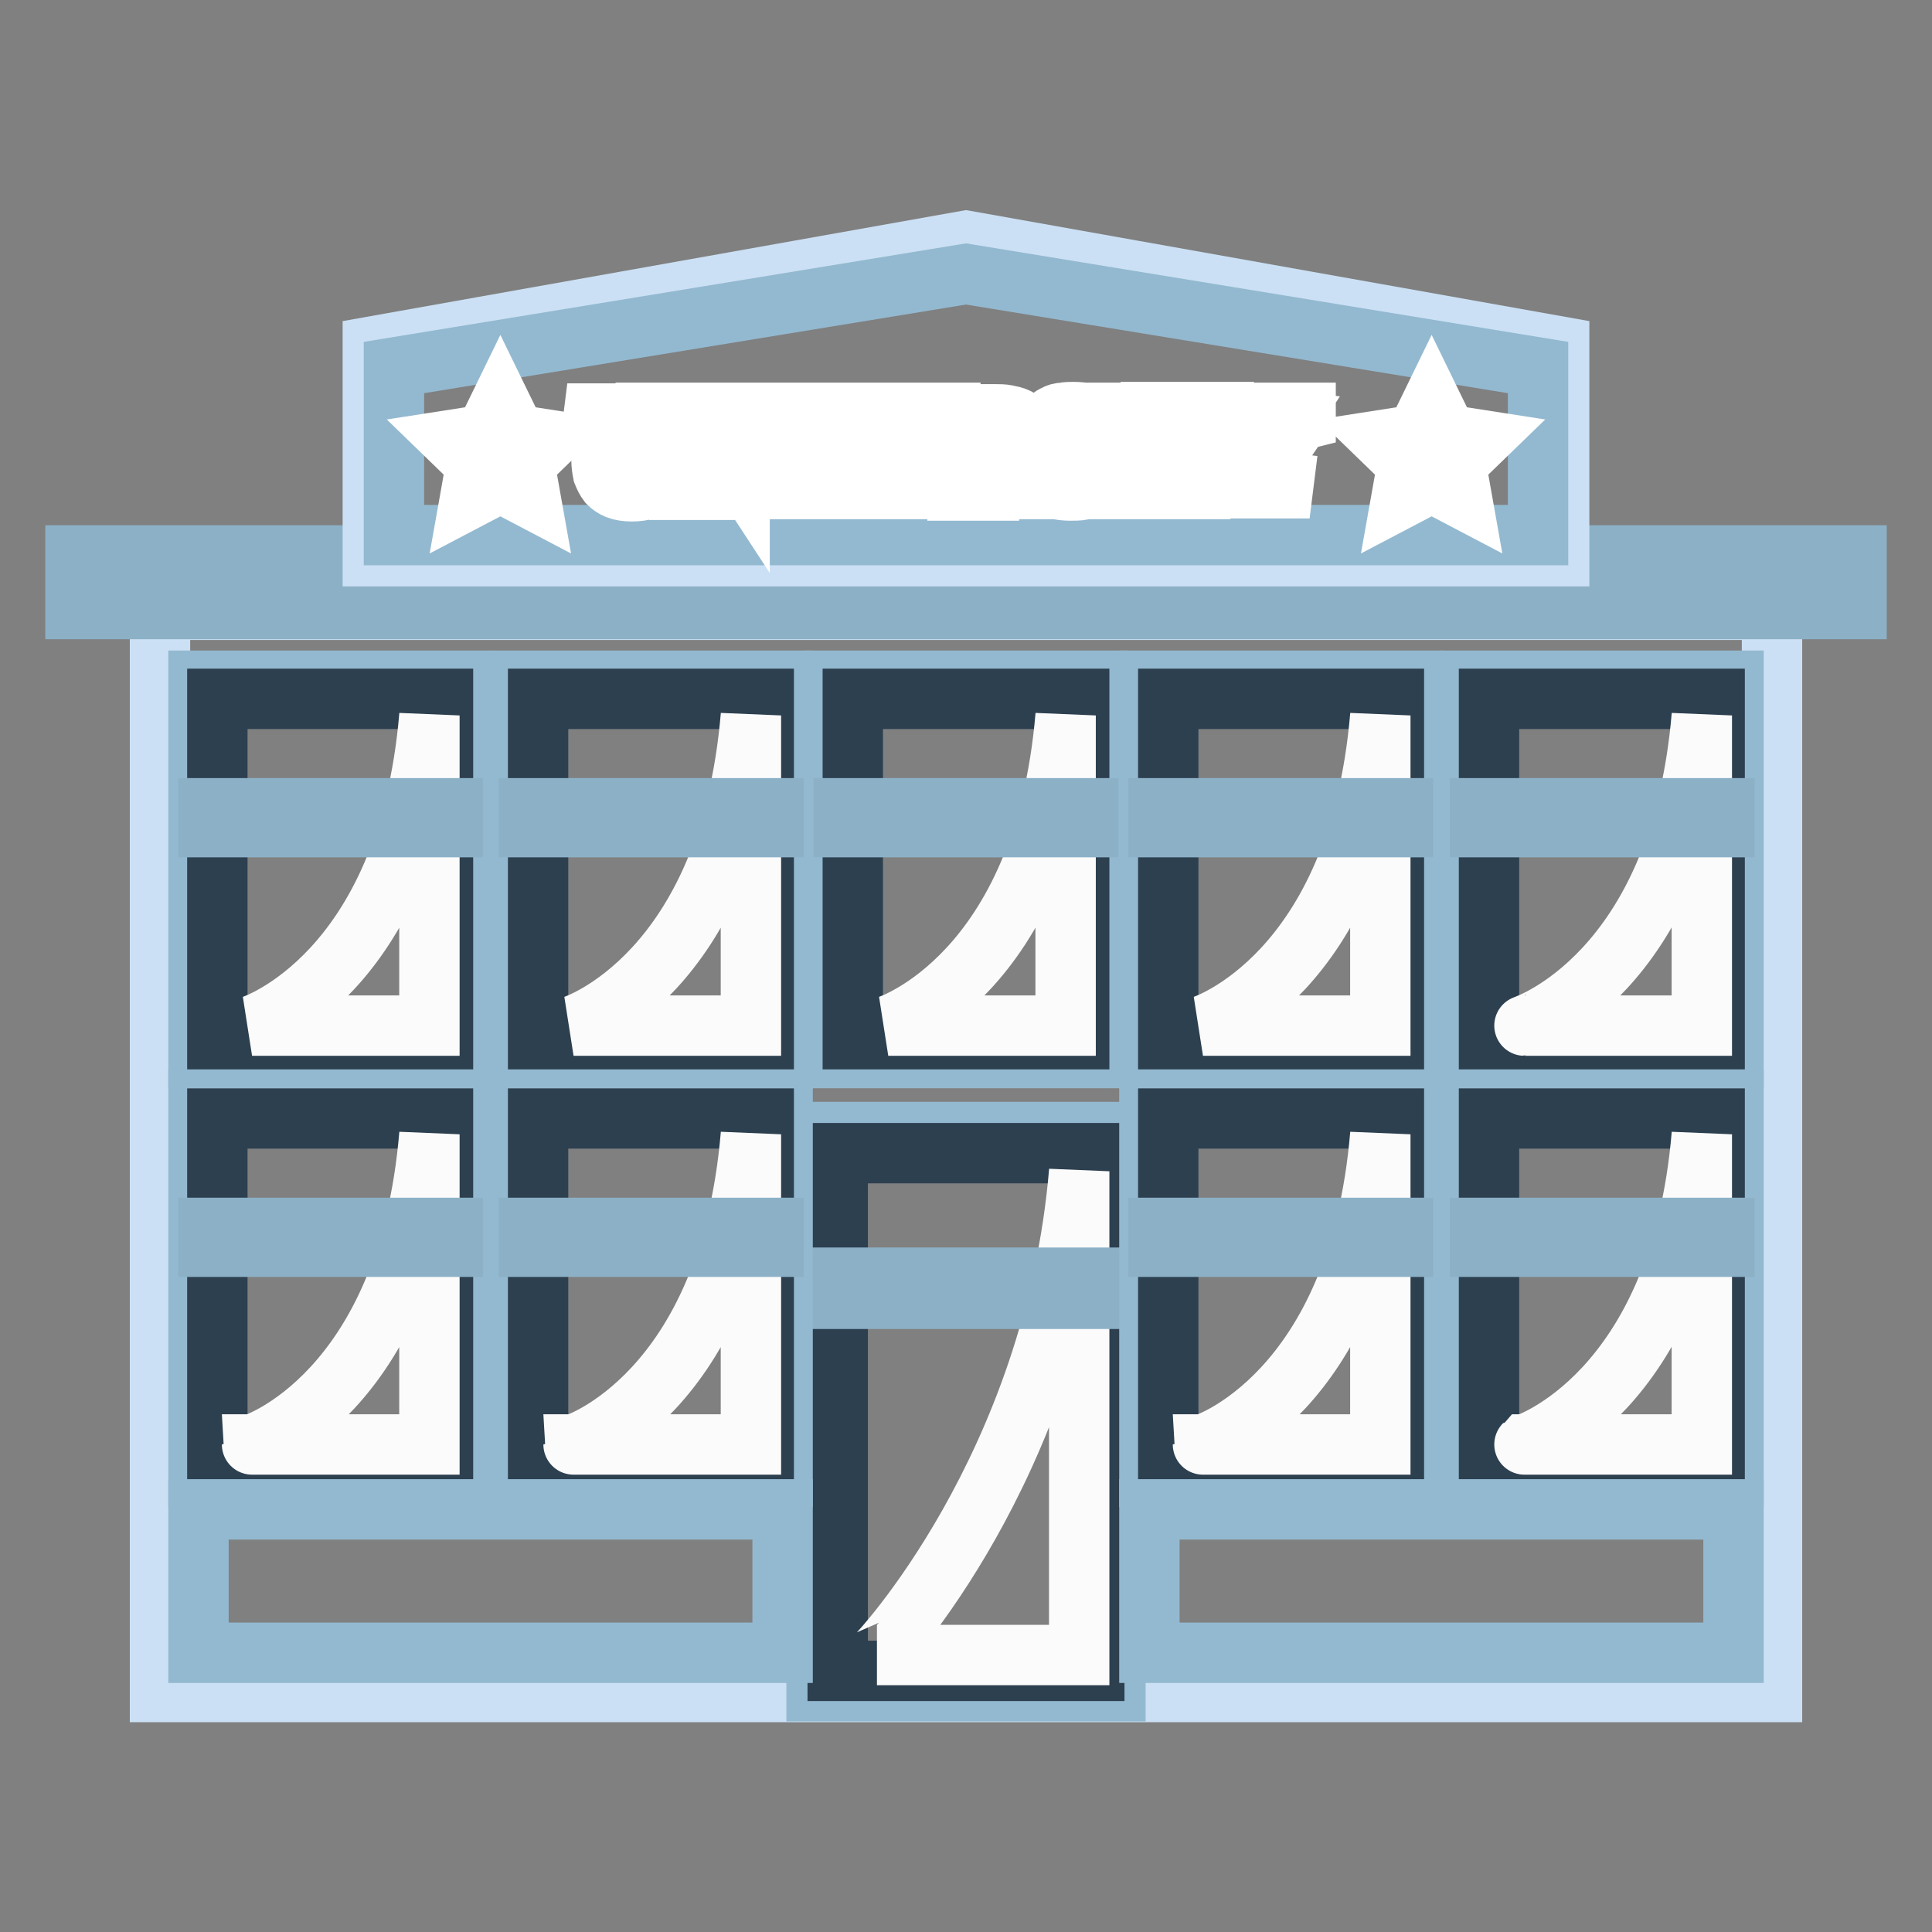 <?xml version="1.0" encoding="utf-8"?>
<!-- Svg Vector Icons : http://www.onlinewebfonts.com/icon -->
<!DOCTYPE svg PUBLIC "-//W3C//DTD SVG 1.1//EN" "http://www.w3.org/Graphics/SVG/1.1/DTD/svg11.dtd">
<svg version="1.1" xmlns="http://www.w3.org/2000/svg" xmlns:xlink="http://www.w3.org/1999/xlink" x="0px" y="0px" viewBox="0 0 256 256" enable-background="new 0 0 256 256" xml:space="preserve">
<rect x="0" y="0" width="256" height="256" fill="#808080" stroke="none"/>
<g> <path stroke-width="8" fill-opacity="0" stroke="#cbe0f4"  d="M21.2,80.8h213.6v143.4H21.2V80.8z"/> <path stroke-width="8" fill-opacity="0" stroke="#8cb1c7"  d="M10,73.6h236v7.1H10V73.6z"/> <path stroke-width="8" fill-opacity="0" stroke="#93b9d0"  d="M108.2,150h39.6v74.1h-39.6V150z"/> <path stroke-width="8" fill-opacity="0" stroke="#2d4050"  d="M111,152.8h34v68.6h-34V152.8z"/> <path stroke-width="8" fill-opacity="0" stroke="#fcfbfb"  d="M143,155.2v64.1h-26.8C116.3,219.3,139.7,194.5,143,155.2L143,155.2z"/> <path stroke-width="8" fill-opacity="0" stroke="#8cb1c7"  d="M109.6,169.3h36.8v2.8h-36.8V169.3z"/> <path stroke-width="8" fill-opacity="0" stroke="#93b9d0"  d="M26.3,145.7h34.8v50H26.3V145.7z"/> <path stroke-width="8" fill-opacity="0" stroke="#2d4050"  d="M28.8,148.2h29.9v45.1H28.8V148.2z"/> <path stroke-width="8" fill-opacity="0" stroke="#fcfbfb"  d="M56.9,150.3v41.1H33.4C33.4,191.5,54,184.9,56.9,150.3z"/> <path stroke-width="8" fill-opacity="0" stroke="#8cb1c7"  d="M27.6,162.7h32.4v2.5H27.6V162.7z"/> <path stroke-width="8" fill-opacity="0" stroke="#93b9d0"  d="M26.3,90.2h34.8v50H26.3V90.2z"/> <path stroke-width="8" fill-opacity="0" stroke="#2d4050"  d="M28.8,92.6h29.9v45.1H28.8V92.6z"/> <path stroke-width="8" fill-opacity="0" stroke="#fcfbfb"  d="M56.9,94.8v41.1H33.4C33.4,135.9,54,129.3,56.9,94.8L56.9,94.8z"/> <path stroke-width="8" fill-opacity="0" stroke="#8cb1c7"  d="M27.6,107.1h32.4v2.5H27.6V107.1z"/> <path stroke-width="8" fill-opacity="0" stroke="#93b9d0"  d="M68.9,145.7h34.8v50H68.9V145.7z"/> <path stroke-width="8" fill-opacity="0" stroke="#2d4050"  d="M71.3,148.2h29.9v45.1H71.3V148.2z"/> <path stroke-width="8" fill-opacity="0" stroke="#fcfbfb"  d="M99.5,150.3v41.1H76C76,191.5,96.6,184.9,99.5,150.3z"/> <path stroke-width="8" fill-opacity="0" stroke="#8cb1c7"  d="M70.1,162.7h32.4v2.5H70.1V162.7z"/> <path stroke-width="8" fill-opacity="0" stroke="#93b9d0"  d="M68.9,90.2h34.8v50H68.9V90.2z"/> <path stroke-width="8" fill-opacity="0" stroke="#2d4050"  d="M71.3,92.6h29.9v45.1H71.3V92.6z"/> <path stroke-width="8" fill-opacity="0" stroke="#fcfbfb"  d="M99.5,94.8v41.1H76C76,135.9,96.6,129.3,99.5,94.8L99.5,94.8z"/> <path stroke-width="8" fill-opacity="0" stroke="#8cb1c7"  d="M70.1,107.1h32.4v2.5H70.1V107.1z"/> <path stroke-width="8" fill-opacity="0" stroke="#93b9d0"  d="M152.3,145.7h34.8v50h-34.8V145.7z"/> <path stroke-width="8" fill-opacity="0" stroke="#2d4050"  d="M154.8,148.2h29.9v45.1h-29.9V148.2z"/> <path stroke-width="8" fill-opacity="0" stroke="#fcfbfb"  d="M182.9,150.3v41.1h-23.5C159.4,191.5,180,184.9,182.9,150.3z"/> <path stroke-width="8" fill-opacity="0" stroke="#8cb1c7"  d="M153.5,162.7h32.4v2.5h-32.4V162.7z"/> <path stroke-width="8" fill-opacity="0" stroke="#93b9d0"  d="M152.3,90.2h34.8v50h-34.8V90.2z"/> <path stroke-width="8" fill-opacity="0" stroke="#2d4050"  d="M154.8,92.6h29.9v45.1h-29.9V92.6z"/> <path stroke-width="8" fill-opacity="0" stroke="#fcfbfb"  d="M182.9,94.8v41.1h-23.5C159.4,135.9,180,129.3,182.9,94.8L182.9,94.8z"/> <path stroke-width="8" fill-opacity="0" stroke="#8cb1c7"  d="M153.5,107.1h32.4v2.5h-32.4V107.1z"/> <path stroke-width="8" fill-opacity="0" stroke="#93b9d0"  d="M110.6,90.2h34.8v50h-34.8V90.2z"/> <path stroke-width="8" fill-opacity="0" stroke="#2d4050"  d="M113,92.6H143v45.1H113V92.6z"/> <path stroke-width="8" fill-opacity="0" stroke="#fcfbfb"  d="M141.2,94.8v41.1h-23.5C117.7,135.9,138.3,129.3,141.2,94.8L141.2,94.8z"/> <path stroke-width="8" fill-opacity="0" stroke="#8cb1c7"  d="M111.8,107.1h32.4v2.5h-32.4V107.1z"/> <path stroke-width="8" fill-opacity="0" stroke="#93b9d0"  d="M194.9,145.7h34.8v50h-34.8V145.7z"/> <path stroke-width="8" fill-opacity="0" stroke="#2d4050"  d="M197.3,148.2h29.9v45.1h-29.9V148.2z"/> <path stroke-width="8" fill-opacity="0" stroke="#fcfbfb"  d="M225.5,150.3v41.1h-23.5C201.9,191.5,222.6,184.9,225.5,150.3z"/> <path stroke-width="8" fill-opacity="0" stroke="#8cb1c7"  d="M196.1,162.7h32.4v2.5h-32.4V162.7z"/> <path stroke-width="8" fill-opacity="0" stroke="#93b9d0"  d="M194.9,90.2h34.8v50h-34.8V90.2z"/> <path stroke-width="8" fill-opacity="0" stroke="#2d4050"  d="M197.3,92.6h29.9v45.1h-29.9V92.6z"/> <path stroke-width="8" fill-opacity="0" stroke="#fcfbfb"  d="M225.5,94.8v41.1h-23.5C201.9,135.9,222.6,129.3,225.5,94.8L225.5,94.8z"/> <path stroke-width="8" fill-opacity="0" stroke="#8cb1c7"  d="M196.1,107.1h32.4v2.5h-32.4V107.1z"/> <path stroke-width="8" fill-opacity="0" stroke="#cbe0f4"  d="M206.6,45.9l-78.6-14l-78.6,14v27.8h157.2V45.9z"/> <path stroke-width="8" fill-opacity="0" stroke="#93b9d0"  d="M52.2,70.9V48.7L128,36.3l75.8,12.4v22.2H52.2z"/> <path stroke-width="8" fill-opacity="0" stroke="#ffffff"  d="M83.8,63.9c0.5,0,1-0.1,1.4-0.2c0.4-0.1,0.7-0.3,1-0.5c0.1-0.3,0.2-0.7,0.2-1.2c0-0.5,0.1-0.9,0.1-1.4v-5 L85,55.5l0.1-0.8h4l-0.1,0.8l-1.1,0.2v5c0,0.7-0.1,1.3-0.2,1.8c-0.1,0.5-0.4,1-0.7,1.4c-0.3,0.4-0.8,0.7-1.3,0.9 c-0.5,0.2-1.2,0.3-2,0.3c-0.7,0-1.4-0.1-1.9-0.3c-0.5-0.2-0.9-0.5-1.2-0.8c-0.3-0.4-0.5-0.8-0.7-1.3c-0.1-0.5-0.2-1.1-0.2-1.8v-5.1 l-1.1-0.2l0.1-0.8h4.2l-0.1,0.8l-1.5,0.2v5.1c0,0.5,0,0.9,0.1,1.3c0.1,0.4,0.2,0.7,0.4,1c0.2,0.3,0.5,0.5,0.8,0.7 C82.8,63.9,83.3,63.9,83.8,63.9z M90,64l1.2-0.2v-8.1L90,55.5l0.1-0.8h2.8l5.1,7.8H98v-6.8l-1.5-0.2l0.1-0.8h4l-0.1,0.8l-1.2,0.2 v9.1h-1.4l-5.3-7.9h-0.1v6.9l1.6,0.2L94,64.9H90L90,64L90,64z M101.7,64l1.2-0.2v-8.1l-1.3-0.2l0.1-0.8h4l-0.1,0.8l-1.2,0.2v8.1 l1.3,0.2l-0.1,0.8h-4L101.7,64L101.7,64z M116.6,55.5l-0.8,0.2l-3.4,9.1h-1.8l-3.3-9.1l-0.9-0.2l0.1-0.8h4l-0.1,0.8l-1.5,0.2 l2.6,7.5h0.1l2.8-7.5l-1.6-0.2l0.1-0.8h3.8L116.6,55.5z M125.8,54.7l-0.1,3.1l-1,0.1l-0.3-2.2h-4.3v3.6h2.2l-0.1-1.1l1.2-0.1 l-0.1,3.6l-0.8,0.1l-0.2-1.5h-2.2v3.5h4.4l0.3-2.3l1-0.1l0.1,3.4h-8.6l0.1-0.8l1.2-0.2v-8.1l-1.3-0.2l0.1-0.8H125.8z M133.1,62.9 c-0.4-0.7-0.8-1.4-1.2-2.1l-1.1-0.2l0.1-0.8h1.1c0.3,0,0.6,0,1,0c0.4,0,0.7-0.1,1.1-0.2c0.1-0.2,0.3-0.4,0.4-0.7 c0.1-0.3,0.2-0.6,0.2-1c0-0.4-0.1-0.7-0.2-1c-0.1-0.3-0.3-0.5-0.6-0.6c-0.3-0.2-0.5-0.3-0.8-0.3c-0.3-0.1-0.7-0.1-1-0.1h-1.8v8.1 l1.3,0.2l-0.1,0.8h-4.1l0.1-0.8l1.2-0.2v-8.1l-1.3-0.2l0.1-0.8h4.4c0.5,0,1,0,1.5,0.1c0.5,0.1,1,0.2,1.4,0.4c0.4,0.2,0.8,0.5,1,0.9 c0.3,0.4,0.4,0.9,0.4,1.6c0,0.5-0.1,0.9-0.2,1.2c-0.1,0.3-0.3,0.6-0.6,0.9s-0.5,0.4-0.8,0.6c-0.3,0.1-0.6,0.2-0.9,0.3l0,0.1 c0.1,0.3,0.3,0.5,0.4,0.8c0.2,0.3,0.4,0.6,0.6,0.9c0.2,0.3,0.4,0.5,0.6,0.8c0.2,0.2,0.4,0.5,0.6,0.6L137,64l-0.1,0.8h-2.3 C134,64.2,133.5,63.6,133.1,62.9L133.1,62.9z M146.1,62.1c0,0.5-0.1,1-0.4,1.4c-0.2,0.4-0.6,0.7-1.1,1c-0.3,0.2-0.7,0.3-1.2,0.4 s-1,0.1-1.6,0.1c-0.7,0-1.3-0.1-1.9-0.2c-0.6-0.1-1.1-0.3-1.7-0.5l0.2-2.8l1.1-0.1l0.2,2.1c0.3,0.1,0.7,0.2,1.1,0.3 c0.4,0.1,0.8,0.1,1.2,0.1c0.4,0,0.7,0,1.1-0.1c0.3,0,0.6-0.1,1-0.2c0.2-0.2,0.3-0.4,0.4-0.6c0.1-0.2,0.1-0.5,0.1-0.7 c0-0.3-0.1-0.6-0.2-0.8c-0.2-0.2-0.3-0.4-0.6-0.5c-0.3-0.2-0.6-0.3-0.9-0.4c-0.4-0.1-0.7-0.2-1.1-0.3c-0.4-0.1-0.9-0.3-1.3-0.4 c-0.4-0.1-0.8-0.3-1.1-0.6c-0.3-0.2-0.6-0.5-0.8-0.8c-0.2-0.3-0.3-0.7-0.3-1.2c0-0.5,0.1-1,0.4-1.4c0.3-0.4,0.6-0.7,1.1-0.9 c0.3-0.2,0.7-0.3,1.1-0.3c0.4-0.1,0.9-0.1,1.3-0.1c1.2,0,2.3,0.2,3.4,0.6l-0.2,2.6l-1.1,0.1l-0.2-2c-0.3-0.1-0.6-0.2-1-0.2 c-0.4-0.1-0.7-0.1-1.1-0.1c-0.3,0-0.6,0-0.9,0.1c-0.3,0-0.5,0.1-0.7,0.2c-0.2,0.2-0.3,0.4-0.4,0.6c-0.1,0.2-0.1,0.4-0.1,0.6 c0,0.3,0.1,0.5,0.2,0.7s0.4,0.4,0.6,0.5c0.3,0.1,0.6,0.3,0.9,0.4c0.3,0.1,0.7,0.2,1.1,0.3c0.4,0.1,0.9,0.3,1.3,0.4 c0.4,0.1,0.8,0.3,1.1,0.6c0.3,0.2,0.6,0.5,0.8,0.9C146,61.2,146.1,61.6,146.1,62.1L146.1,62.1z M147.3,64l1.2-0.2v-8.1l-1.3-0.2 l0.1-0.8h4l-0.1,0.8l-1.2,0.2v8.1l1.3,0.2l-0.1,0.8h-4L147.3,64L147.3,64z M161.7,57.8l-1,0.1l-0.3-2.2h-2.4v8.1l1.6,0.2l-0.1,0.8 h-4.6l0.1-0.8l1.5-0.2v-8.1h-2.4l-0.3,2.1l-1.1,0.1l-0.1-3.3h9.3L161.7,57.8L161.7,57.8z M173,55.5l-0.8,0.2l-3.7,5.4v2.6l1.6,0.2 l-0.1,0.8h-4.7l0.1-0.8l1.5-0.2v-2.6l-3.6-5.4l-0.9-0.2l0.1-0.8h4.1l-0.1,0.8l-1.5,0.2l2.8,4.3h0.1l2.8-4.3l-1.6-0.2l0.1-0.8h3.8 L173,55.5L173,55.5z"/> <path stroke-width="8" fill-opacity="0" stroke="#ffffff"  d="M66.3,53.5l2,4.1l4.5,0.7l-3.3,3.2l0.8,4.5l-4-2.1l-4,2.1l0.8-4.5l-3.3-3.2l4.5-0.7L66.3,53.5z M189.7,53.5 l2,4.1l4.5,0.7l-3.3,3.2l0.8,4.5l-4-2.1l-4,2.1l0.8-4.5l-3.3-3.2l4.5-0.7L189.7,53.5z"/> <path stroke-width="8" fill-opacity="0" stroke="#93b9d0"  d="M26.3,200h77.4v19H26.3V200z M152.3,200h77.4v19h-77.4V200z"/></g>
</svg>